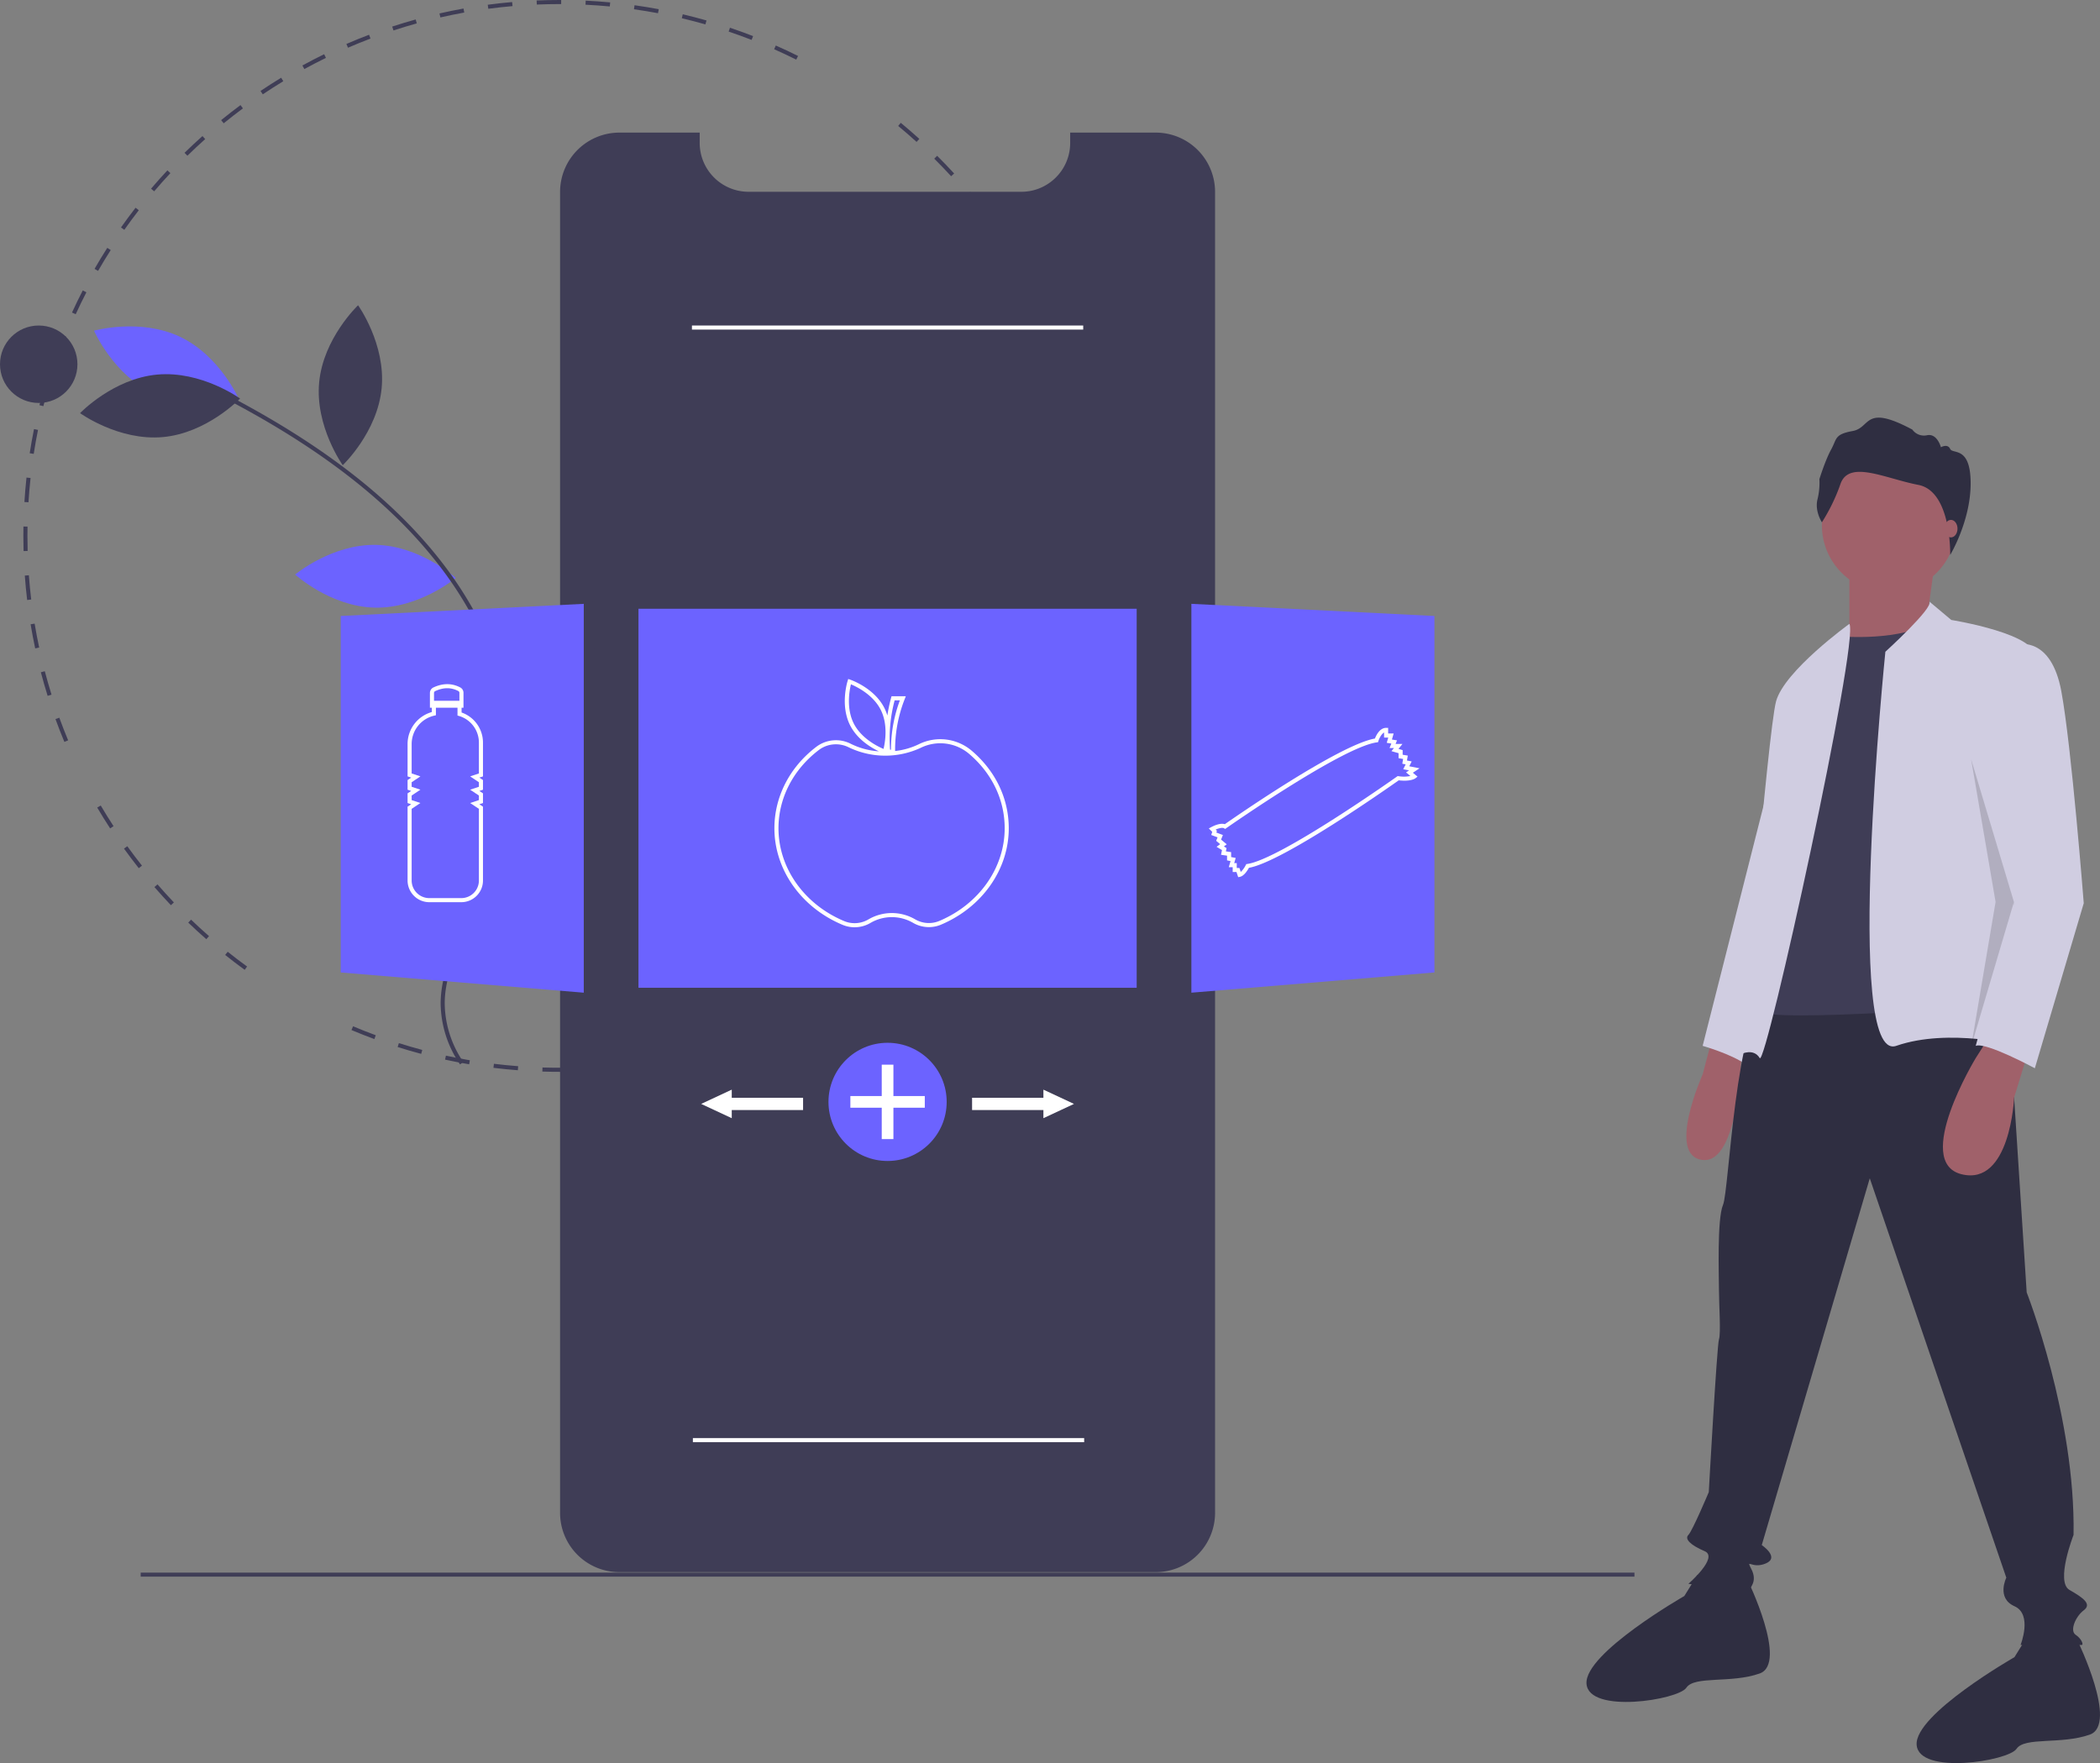 <svg id="ae078c60-54bd-436d-9521-059685d2198b" data-name="Layer 1" xmlns="http://www.w3.org/2000/svg" width="1030.475" height="865.228" viewBox="0 0 1030.475 865.228"><rect x="0" y="0" width="1030.475" height="865.228" fill="#808080" stroke="none"/><title>healthy_options</title><path d="M359.225 543.386c-2.774.0-5.577-.044-8.328-.13l.062-1.998c3.95.123 7.981.157 11.95.103l.027 2Q361.084 543.385 359.225 543.386zm15.745-.464-.117-1.996c3.956-.233 7.963-.562 11.909-.975l.209 1.988C382.995 542.357 378.958 542.688 374.971 542.922zm-36.096-.312c-3.989-.306-8.021-.706-11.982-1.192l.244-1.984c3.932.481 7.932.88 11.891 1.183zm60.039-2.199-.3-1.977c3.931-.597 7.892-1.289 11.77-2.06l.39 1.961C406.865 539.112 402.875 539.811 398.914 540.411zm-83.935-.731c-3.941-.668-7.919-1.436-11.823-2.283l.424-1.955c3.875.842 7.822 1.604 11.733 2.266zm107.548-3.962-.48-1.941c3.858-.954 7.738-2.009 11.532-3.134l.568 1.918C430.324 533.694 426.415 534.757 422.527 535.718zM291.451 534.571c-3.866-1.028-7.756-2.159-11.562-3.363l.603-1.906c3.778 1.194 7.638 2.316 11.474 3.336zm154.158-5.701-.656-1.889c3.744-1.302 7.51-2.709 11.194-4.184l.742 1.857C453.178 526.141 449.383 527.559 445.609 528.87zm-177.146-1.566c-3.754-1.38-7.532-2.869-11.228-4.426l.776-1.844c3.667 1.545 7.416 3.022 11.142 4.393zm199.475-7.368-.828-1.82c3.596-1.634 7.21-3.378 10.742-5.184l.91 1.781C475.203 516.532 471.561 518.289 467.938 519.936zm21.398-10.938-.99-1.736c3.448-1.968 6.891-4.036 10.229-6.148l1.068 1.689C496.28 504.931 492.812 507.016 489.337 508.997zM509.66 496.14l-1.145-1.639c3.247-2.269 6.487-4.645 9.631-7.061l1.219 1.586C516.198 491.461 512.932 493.855 509.66 496.14zm-304.826-2.816c-3.228-2.345-6.453-4.801-9.585-7.302l1.248-1.562c3.108 2.481 6.309 4.919 9.512 7.245zm323.903-11.846-1.289-1.529c3.026-2.554 6.038-5.215 8.953-7.91l1.357 1.469C534.822 476.223 531.787 478.904 528.737 481.478zm-342.728-3.186c-3.006-2.633-5.993-5.371-8.877-8.14l1.385-1.443c2.862 2.748 5.826 5.466 8.81 8.079zM546.41 465.131l-1.424-1.404c2.79-2.827 5.55-5.753 8.201-8.695l1.486 1.338C552.002 459.335 549.222 462.282 546.41 465.131zm-377.773-3.512c-2.758-2.9-5.482-5.898-8.097-8.91l1.511-1.311c2.594 2.989 5.297 5.964 8.035 8.842zm393.893-14.38-1.545-1.27c2.521-3.067 5.002-6.232 7.378-9.409l1.602 1.197C567.571 440.959 565.07 444.15 562.53 447.239zm-409.671-3.797c-2.477-3.13-4.916-6.361-7.25-9.604l1.623-1.168c2.316 3.218 4.736 6.425 7.195 9.532zm424.1-15.497-1.654-1.123c2.23-3.284 4.415-6.664 6.492-10.048l1.705 1.047C581.407 421.231 579.206 424.637 576.959 427.945zM138.808 423.916c-2.179-3.341-4.312-6.778-6.34-10.22l1.723-1.016c2.013 3.415 4.129 6.827 6.292 10.142zm450.766-16.511-1.75-.967c1.92-3.475 3.785-7.043 5.546-10.606l1.793.887C593.39 400.309 591.509 403.904 589.574 407.405zm10.681-21.621-1.832-.803c1.594-3.64 3.124-7.367 4.549-11.078l1.867.717C603.403 378.36 601.86 382.116 600.255 385.784zM116.352 381.469c-1.533-3.68-3.001-7.444-4.364-11.19l1.88-.684c1.352 3.718 2.809 7.453 4.33 11.104zM608.903 363.253l-1.898-.629c1.248-3.761 2.426-7.604 3.5-11.426l1.926.541C611.348 355.59 610.16 359.464 608.903 363.253zm-500.767-4.383c-1.19-3.812-2.308-7.705-3.323-11.574l1.935-.508c1.007 3.84 2.117 7.704 3.298 11.486zm507.286-18.795-1.948-.453c.896-3.854 1.714-7.791 2.434-11.698l1.967.361C617.149 332.224 616.324 336.19 615.422 340.075zm-513.394-4.494c-.834-3.906-1.589-7.886-2.243-11.83l1.973-.328c.65 3.915 1.399 7.864 2.227 11.74zm517.752-19.184-1.982-.271c.538-3.917.992-7.911 1.351-11.872l1.992.18C620.779 308.426 620.321 312.45 619.78 316.398zm-521.694-4.566c-.472-3.959-.859-7.991-1.151-11.984l1.995-.146c.29 3.964.674 7.965 1.143 11.895zM621.955 292.422l-1.998-.09c.178-3.963.269-7.982.269-11.946h2C622.225 284.38 622.135 288.43 621.955 292.422zM96.329 287.82c-.068-2.452-.103-4.954-.104-7.435q0-2.309.04-4.608l2 .035q-.04 2.282-.04 4.573c49e-5 2.462.035 4.945.103 7.38zm2.411-23.948-1.996-.125c.25-3.996.594-8.032 1.023-11.997l1.988.215C99.329 255.901 98.988 259.906 98.74 263.873zm520.194-12.202c-.399-3.943-.949-5.865-1.529-9.791l1.979-.292c.584 3.956 1.085 6.975 1.488 10.948zM101.312 240.12l-1.977-.306c.613-3.957 1.325-7.944 2.116-11.854l1.96.396C102.627 232.236 101.92 236.194 101.312 240.12zm514.074-10.016c-.763-3.901-1.623-7.829-2.559-11.672l1.943-.473c.942 3.873 1.81 7.831 2.578 11.761zM106.05 216.703l-1.94-.486c.971-3.874 2.047-7.779 3.197-11.609l1.915.575C108.081 208.983 107.014 212.859 106.05 216.703zm503.685-9.813c-1.115-3.808-2.334-7.639-3.622-11.387l1.891-.65c1.299 3.777 2.527 7.638 3.651 11.475zm-496.8-13.1-1.887-.663c1.329-3.781 2.764-7.58 4.265-11.291l1.854.75C115.678 186.268 114.253 190.038 112.934 193.789zm489.033-9.495c-1.459-3.681-3.021-7.375-4.645-10.979l1.824-.821c1.636 3.633 3.21 7.355 4.68 11.063zM121.911 171.592l-1.817-.835c1.67-3.638 3.448-7.286 5.284-10.842l1.777.917C125.333 164.361 123.569 167.982 121.911 171.592zm470.269-9.036c-1.79-3.531-3.687-7.069-5.637-10.515l1.74-.985c1.966 3.473 3.876 7.038 5.68 10.596zm-459.291-12.229-1.733-.998c1.995-3.464 4.099-6.932 6.254-10.306l1.686 1.076C136.956 143.447 134.868 146.889 132.888 150.327zm447.541-8.535c-2.113-3.364-4.326-6.716-6.577-9.962l1.643-1.14c2.269 3.271 4.499 6.648 6.628 10.038zM145.761 130.168l-1.635-1.152c2.306-3.27 4.716-6.529 7.167-9.688l1.58 1.226C150.442 123.689 148.049 126.923 145.761 130.168zm421.064-7.992c-2.41-3.157-4.92-6.295-7.462-9.327l1.533-1.285c2.561 3.056 5.09 6.217 7.519 9.398zM160.414 111.277l-1.522-1.297c2.587-3.039 5.284-6.064 8.015-8.991l1.462 1.364C165.659 105.258 162.983 108.261 160.414 111.277zm391.07-7.408c-2.687-2.924-5.474-5.823-8.282-8.614l1.41-1.419c2.83 2.813 5.638 5.733 8.345 8.679zM176.719 93.805l-1.398-1.43c2.86-2.798 5.819-5.564 8.795-8.221l1.332 1.492C182.494 88.283 179.557 91.028 176.719 93.805zM534.537 87.025c-2.944-2.67-5.984-5.304-9.035-7.828l1.275-1.541c3.073 2.543 6.137 5.197 9.104 7.888zM194.537 77.893l-1.263-1.551c3.093-2.519 6.29-5.003 9.502-7.384l1.191 1.606C200.78 72.928 197.607 75.393 194.537 77.893zm19.182-14.217-1.116-1.659c3.311-2.228 6.719-4.409 10.13-6.484l1.039 1.709C220.388 59.301 217.005 61.466 213.72 63.676zm20.388-12.401-.96-1.755c3.502-1.917 7.094-3.776 10.674-5.527l.879 1.797C241.147 47.527 237.583 49.372 234.107 51.275zM475.477 46.641c-3.559-1.773-7.204-3.486-10.835-5.091l.809-1.829c3.659 1.617 7.333 3.343 10.919 5.13zM255.529 40.797l-.795-1.835c3.66-1.586 7.404-3.108 11.128-4.522l.71 1.87C262.877 37.713 259.161 39.222 255.529 40.797zM453.581 36.962c-3.703-1.436-7.493-2.806-11.266-4.072l.637-1.896c3.801 1.276 7.62 2.656 11.352 4.104zM277.838 32.325l-.623-1.9c3.801-1.246 7.679-2.419 11.525-3.486l.535 1.927C285.457 29.924 281.609 31.088 277.838 32.325zm153.063-2.974c-3.814-1.087-7.705-2.1-11.563-3.01l.459-1.946c3.889.916 7.809 1.937 11.653 3.032zm-130.042-3.416-.445-1.95c3.896-.89 7.866-1.701 11.797-2.41l.355 1.968C308.665 24.248 304.726 25.053 300.86 25.936zm106.788-2.067c-3.895-.731-7.861-1.381-11.791-1.933l.277-1.98c3.96.556 7.958 1.211 11.883 1.948zM324.372 21.693l-.265-1.982c3.959-.528 7.985-.973 11.967-1.319l.174 1.992C332.297 20.728 328.302 21.169 324.372 21.693zm59.616-1.147c-3.939-.371-7.949-.657-11.919-.849l.098-1.998c3.999.194 8.039.482 12.009.856zm-35.814-.929-.084-1.998c3.676-.153 7.422-.231 11.136-.232l.905.001-.006 2-.899-.001C355.54 19.387 351.821 19.464 348.174 19.616z" transform="translate(-84.763 -17.386)" fill="#3f3d56"/><path d="M681.004 111.592V759.792a29.139 29.139.0 0 1-29.13 29.11h-263.15a29.079 29.079.0 0 1-29.13-29.11V111.592a29.127 29.127.0 0 1 29.13-29.13h39.38v5.05a23.987 23.987.0 0 0 23.98 23.99h133.84a23.789 23.789.0 0 0 14.22-4.68 22.285 22.285.0 0 0 2.36-1.98 23.917 23.917.0 0 0 7.4-17.33v-5.05h41.97A29.121 29.121.0 0 1 681.004 111.592z" transform="translate(-84.763 -17.386)" fill="#3f3d56"/><path d="M313.304 298.746h244.465v186H313.304z" fill="#6c63ff"/><path d="M269.334 284.793c21.766.467 39.08 16.24 39.08 16.24s-17.975 15.016-39.741 14.549S229.593 299.342 229.593 299.342 247.568 284.326 269.334 284.793z" transform="translate(-84.763 -17.386)" fill="#6c63ff"/><path d="M159.907 210.495c19.664 9.342 42.213 3.007 42.213 3.007s-9.334-21.482-28.998-30.824-42.213-3.007-42.213-3.007S140.242 201.152 159.907 210.495z" transform="translate(-84.763 -17.386)" fill="#6c63ff"/><path d="M161.906 201.211c21.68-1.981 40.657 11.747 40.657 11.747s-16.174 16.941-37.855 18.922-40.657-11.747-40.657-11.747S140.225 203.192 161.906 201.211z" transform="translate(-84.763 -17.386)" fill="#3f3d56"/><path d="M241.379 204.964c-2.078 21.671 11.565 40.709 11.565 40.709s17.013-16.098 19.091-37.77S260.47 167.195 260.47 167.195 243.457 183.293 241.379 204.964z" transform="translate(-84.763 -17.386)" fill="#3f3d56"/><path d="M343.484 337.875c-11.372 18.565-7.459 41.658-7.459 41.658s22.349-7.007 33.721-25.572 7.459-41.658 7.459-41.658S354.855 319.31 343.484 337.875z" transform="translate(-84.763 -17.386)" fill="#3f3d56"/><path d="M310.493 539.723l1.657-1.12a51.919 51.919.0 0 1-9.163-28.792C303.034 494.753 310.43 480.826 317.583 467.357c1.328-2.5 2.651-4.992 3.924-7.482a163.334 163.334.0 0 0 12.704-31.893c11.095-41.23.171-89.874-29.219-130.122-23.315-31.929-58.072-59.849-106.254-85.355l-.936 1.768c47.908 25.361 82.441 53.089 105.574 84.768 29.037 39.764 39.842 87.772 28.903 128.423a161.394 161.394.0 0 1-12.553 31.502c-1.269 2.481-2.587 4.963-3.91 7.455-7.267 13.684-14.781 27.833-14.829 43.386A53.937 53.937.0 0 0 310.493 539.723z" transform="translate(-84.763 -17.386)" fill="#3f3d56"/><circle cx="19" cy="178.747" r="19" fill="#3f3d56"/><path d="M286.462 487.161 167.193 477.222V302.294L286.462 296.331V487.161z" fill="#6c63ff"/><path d="M584.61 487.161 703.879 477.222V302.294L584.61 296.331V487.161z" fill="#6c63ff"/><path d="M561.757 385.945a23.831 23.831.0 0 0-26.15-3.324 35.293 35.293.0 0 1-11.607 3.321 67.181 67.181.0 0 1 4.719-25.516l.527-1.361h-7.01l-.201.736a77.589 77.589.0 0 0-1.843 8.725 22.622 22.622.0 0 0-1.467-3.703c-4.917-9.749-16.278-13.736-16.759-13.9l-.969-.332-.309.976c-.153.485-3.701 11.991 1.216 21.74 3.52 6.98 10.343 11.005 14.112 12.79a36.266 36.266.0 0 1-13.718-3.67 16 16.0.0 0 0-16.938 1.43c-13.088 9.946-20.595 24.525-20.595 40.0.0 20.328 13.165 38.944 33.539 47.427a15.088 15.088.0 0 0 5.798 1.151 15.379 15.379.0 0 0 7.851-2.153 20.766 20.766.0 0 1 20.809-.042 15.342 15.342.0 0 0 13.66.962c20.255-8.516 33.343-27.1 33.343-47.345C579.763 409.365 573.368 395.901 561.757 385.945zm-37.991-24.881h2.574a68.957 68.957.0 0 0-4.356 24.241h-.459A72.747 72.747.0 0 1 523.766 361.065zm-20.076 11.341c-3.733-7.401-2.096-16.222-1.372-19.199 2.823 1.185 10.881 5.102 14.621 12.516 3.732 7.4 2.096 16.22 1.372 19.198C515.486 383.733 507.421 379.805 503.69 372.406zm41.955 96.951a13.322 13.322.0 0 1-11.871-.843 22.766 22.766.0 0 0-22.844.048 13.311 13.311.0 0 1-11.859.875c-19.626-8.171-32.307-26.062-32.307-45.581.0-14.844 7.219-28.843 19.805-38.407a13.856 13.856.0 0 1 8.386-2.8 14.016 14.016.0 0 1 6.425 1.555 41.285 41.285.0 0 0 35.117.208 21.83 21.83.0 0 1 23.958 3.052c11.162 9.57 17.31 22.494 17.31 36.392C577.763 443.294 565.156 461.153 545.645 469.357z" transform="translate(-84.763 -17.386)" fill="#fff"/><path d="M311.263 367.046v-2.348h.933v-7.314a2.958 2.958.0 0 0-1.581-2.637c-4.127-2.153-8.563-2.151-13.184.01a2.981 2.981.0 0 0-1.702 2.697v7.244h.933v2.125a16.298 16.298.0 0 0-11.9 15.758v15.826l1.777.593-1.777 1.185v4.756l1.777.593-1.777 1.185v4.756l1.777.592-1.777 1.185v36.223A10.669 10.669.0 0 0 295.42 460.132h15.71a10.645 10.645.0 0 0 10.633-10.633V413.252l-1.777-1.185 1.777-.592v-4.756l-1.777-1.185 1.777-.593v-4.756l-1.777-1.185 1.777-.593V381.764A15.646 15.646.0 0 0 311.263 367.046zm-12.984-10.477c4.084-1.908 7.818-1.924 11.411-.048a.976.976.0 0 1 .506.864v3.914H297.73v-3.844A.975.975.0 0 1 298.279 356.569zm21.484 40.397-4.289 1.43 4.289 2.859v2.244l-4.289 1.43 4.289 2.86v2.244l-4.289 1.429 4.289 2.86v35.177a8.643 8.643.0 0 1-8.633 8.633H295.42a8.667 8.667.0 0 1-8.657-8.657V414.322l4.289-2.86-4.289-1.429V407.789l4.289-2.86-4.289-1.43V401.255l4.289-2.859-4.289-1.43V382.582a14.312 14.312.0 0 1 11.125-14.008l.774-.179v-3.696h10.6v3.83l.721.209a13.63 13.63.0 0 1 9.779 13.026z" transform="translate(-84.763 -17.386)" fill="#fff"/><path d="M781.327 394.434l-5.035-1.006 1.186-2.371-2.31-.462.399-2.401-2.521-.421v-2.278l-2.046-.584 1.942-2.427H769.572l.704-1.758-2.492-.415.846-2.964h-2.696v-2.766h-1c-3.15.0-4.907 3.742-5.484 5.241-17.393 3.033-67.892 38.012-73.655 42.034-2.395-.777-5.946 1.044-6.688 1.448l-1.174.64 1.693 1.693-.505 1.514 3.107 1.165-.681 1.701 1.957 1.632-1.758 1.319 2.646 1.588-.465 2.32 2.955.423v2.322l1.716.344-.855 2.998h1.905v2.371h1.859l.843 2.525.865-.174c2.012-.402 3.734-3.186 4.408-4.42 16.75-2.989 68.464-39.373 73.498-42.936 5.876.704 8.035-.866 8.267-1.051l.956-.765-2.283-1.902zm-10.334 3.863-.39-.052-.321.228c-.571.406-57.285 40.585-73.453 42.895l-.519.074-.234.469a12.005 12.005.0 0 1-2.474 3.382l-.653-1.959h-1.301v-2.371h-1.255l.725-2.533-2.235-.447v-2.418l-2.578-.368.326-1.631-1.306-.783 1.402-1.052-2.783-2.319.899-2.25-3.215-1.206.286-.857-.621-.622c1.502-.624 3.318-1.088 4.099-.622l.558.334.531-.373c.567-.398 56.896-39.796 73.846-42.107l.633-.086.188-.61c.291-.945 1.326-3.333 2.785-4.151v2.486h2.046l-.734 2.568 2.25.375-.878 2.193H768.78l-1.22 1.525 3.485.996V389.466l2.221.37-.39 2.34 1.642.328-1.186 2.371 2.867.574-1.477.984 2.123 1.77A15.977 15.977.0 0 1 770.993 398.297z" transform="translate(-84.763 -17.386)" fill="#fff"/><circle cx="435.536" cy="540.746" r="29" fill="#6c63ff"/><path d="M453.795 537.882H438.4V522.487H432.672V537.882H417.277V543.61H432.672V559.005H438.4V543.61H453.795V537.882z" fill="#fff"/><path d="M527.001 541.746l-15-7v4h-35v6h35v4l15-7z" fill="#fff"/><path d="M344.072 541.746l15-7v4h35v6h-35v4l-15-7z" fill="#fff"/><path d="M69.036 771.746h733v2H69.036z" fill="#3f3d56"/><path d="M339.536 159.746h192v2H339.536z" fill="#fff"/><path d="M340.001 705.746h192v2H340.001z" fill="#fff"/><path d="M925.263 525.632l-5 19s-18 40 0 42 19-52 19-52z" transform="translate(-84.763 -17.386)" fill="#a0616a"/><path d="M956.263 388.632l-36 142s14 4 21 9z" transform="translate(-84.763 -17.386)" fill="#d0cde1"/><path d="M1069.263 496.632l10 155s24 61 23 119c0 0-9 23-2 27s11 7 7 10-7 10-4 12 4 5 3 5h-30s6-15-3-19-4-14-4-14l-67-196-53 180s9 6 2 9-10-3-7 3-1 9-1 10-30-3-30-3 15-13 8-16-10-6-8-8 10-21 10-21 4-72 5-75 0-17 0-24-1-35 2-42 6-93 22-103S1069.263 496.632 1069.263 496.632z" transform="translate(-84.763 -17.386)" fill="#2f2e41"/><path d="M942.263 792.632s20 41 6 46-32 1-36 7-48 13-49-2 48-43 48-43l6.383-10.278z" transform="translate(-84.763 -17.386)" fill="#2f2e41"/><path d="M1104.263 822.632s20 41 6 46-32 1-36 7-48 13-49-2 48-43 48-43l6.383-10.278z" transform="translate(-84.763 -17.386)" fill="#2f2e41"/><circle cx="927.001" cy="257.746" r="33" fill="#a0616a"/><path d="M949.501 275.246l-4 29-30 23-8-11v-38l42-3z" fill="#a0616a"/><path d="M987.263 329.632s31 3 47-8l32 189s-113 9-118 3v-59l20-96z" transform="translate(-84.763 -17.386)" fill="#3f3d56"/><path d="M1031.51 312.596l10.754 9.036s44 7 41 19l-12 142 4 48s-34-9-60 0S1009.92 337.229 1009.92 337.229 1033.756 315.56 1031.51 312.596z" transform="translate(-84.763 -17.386)" fill="#d0cde1"/><path d="M992.263 323.541s-32 23.091-36 38.091-17 173-17 173 6-3 9 2 49-205.181 44-213.091z" transform="translate(-84.763 -17.386)" fill="#d0cde1"/><path d="M1080.263 532.632l-7.168 23.391s-1.832 43.609-25.832 37.609 7-57 7-57l7-11z" transform="translate(-84.763 -17.386)" fill="#a0616a"/><path d="M978.779 273.694s-3.572-5.359-2.198-11.13a33.731 33.731.0 0 0 .962-10.03s2.885-9.343 5.771-14.565 1.511-7.42 10.58-9.069 5.359-13.465 29.267-.687a7.011 7.011.0 0 0 7.282 2.748c4.946-.962 6.733 5.908 6.733 5.908s3.298-1.924 4.534.824 10.054-1.649 10.054 16.9-10.034 35.119-10.034 35.119.736-31.202-15.615-34.362-33.938-12.366-38.198-.55A90.081 90.081.0 0 1 978.779 273.694z" transform="translate(-84.763 -17.386)" fill="#2f2e41"/><ellipse cx="957.325" cy="259.427" rx="3.225" ry="4.3" fill="#a0616a"/><path d="M1075.263 333.632s16-4 21 23 11 104 11 104l-24 81s-24-13-29-11l18.886-70.321L1057.263 388.632s14-55 18-55z" transform="translate(-84.763 -17.386)" fill="#d0cde1"/><path d="M967.237 372.614l21 70L967.237 513.614 979.237 442.614l-12-70z" opacity=".15"/></svg>